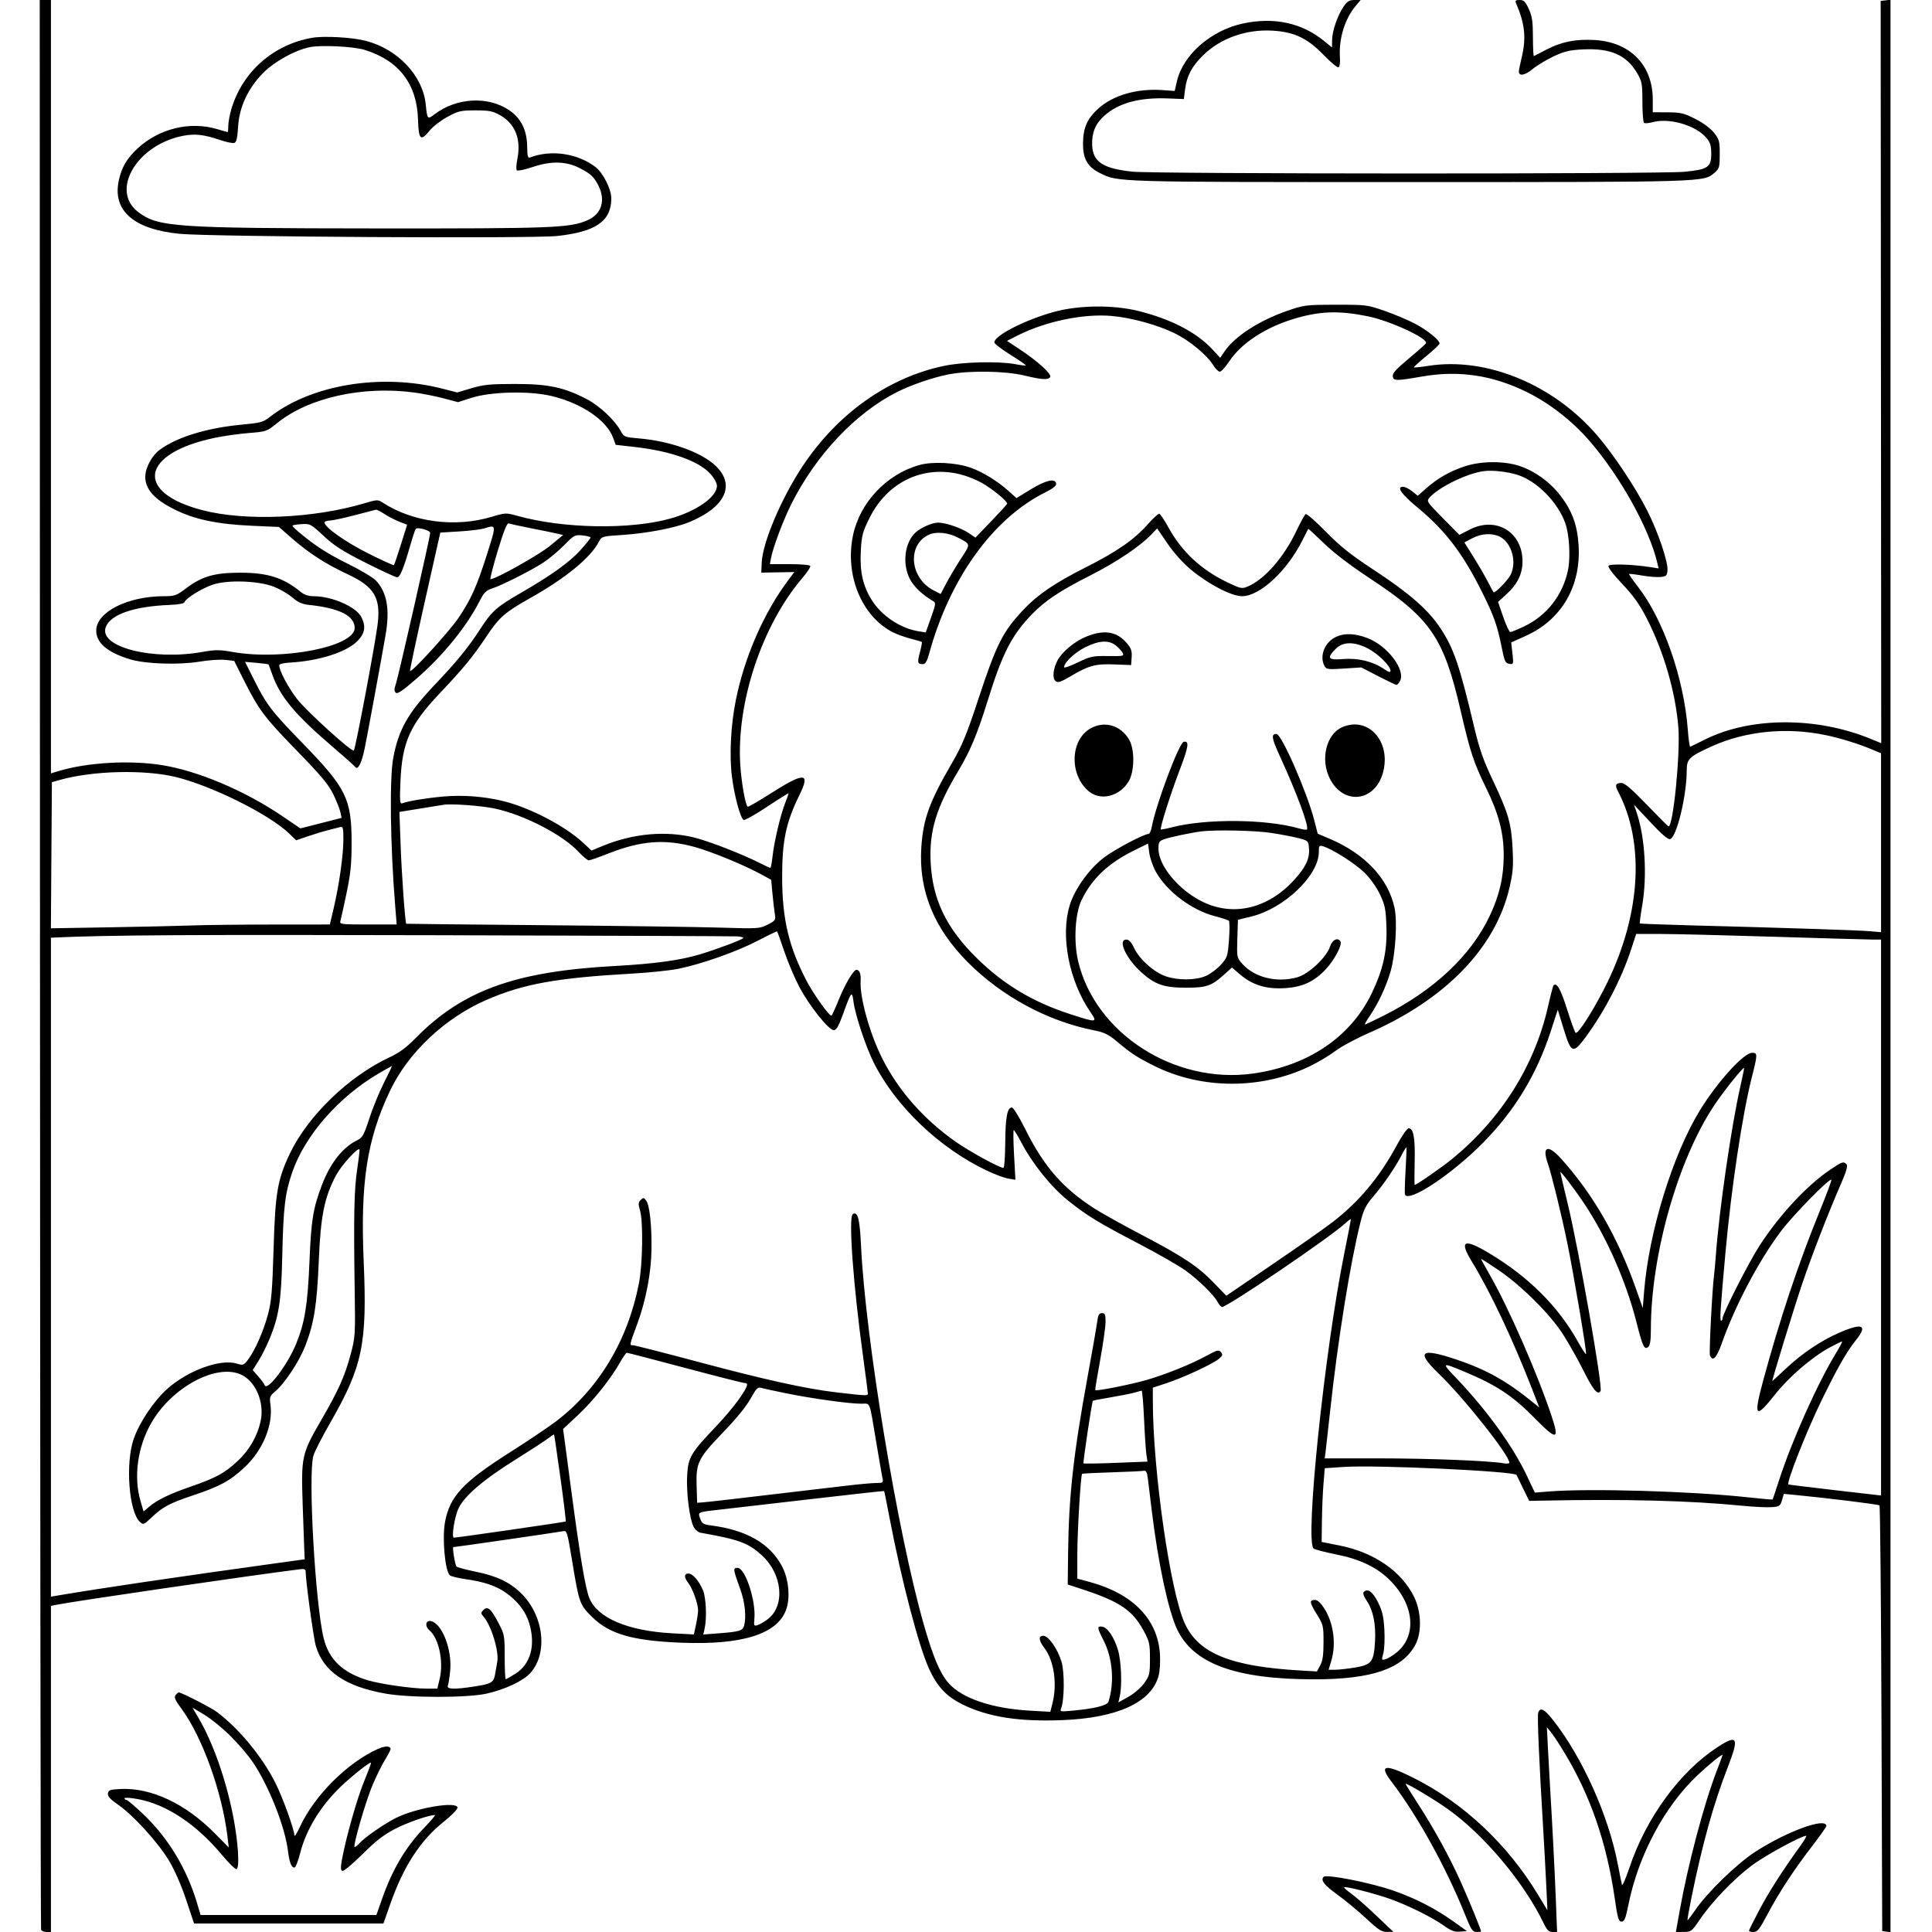 <svg version="1.1" width="1024" height="1024" xmlns="http://www.w3.org/2000/svg"><path d="M21.197 510.750 C 21.271 791.663,21.530 1022.063,21.773 1022.750 C 22.016 1023.438,23.291 1024.000,24.607 1024.000 L 27.000 1024.000 27.000 937.579 L 27.000 851.159 29.750 850.597 C 39.064 848.694,131.822 835.153,159.250 831.693 C 161.233 831.443,162.001 831.786,162.005 832.923 C 162.019 837.981,166.180 868.304,167.437 872.508 C 171.455 885.952,183.106 893.894,204.320 897.649 C 217.324 899.951,247.807 899.944,258.000 897.635 C 267.678 895.444,277.242 890.953,281.005 886.834 C 290.543 876.391,288.306 856.401,276.272 844.537 C 270.228 838.578,263.407 835.337,251.985 832.997 C 246.874 831.950,242.365 830.735,241.963 830.297 C 241.161 829.421,239.628 820.000,240.288 820.000 C 241.392 820.000,296.772 811.966,298.534 811.550 C 300.438 811.101,300.740 812.113,303.238 827.285 C 306.938 849.760,307.222 850.554,313.914 857.111 C 323.113 866.124,335.291 869.630,361.000 870.666 C 393.108 871.959,411.701 866.205,416.565 853.470 C 419.025 847.029,418.053 836.705,414.345 829.892 C 407.830 817.923,395.588 810.944,376.831 808.508 C 372.776 807.982,372.024 807.507,371.117 804.906 C 369.856 801.288,369.393 801.487,382.500 800.019 C 388.000 799.403,409.578 796.913,430.452 794.485 C 451.325 792.057,468.497 790.167,468.611 790.285 C 468.725 790.403,470.017 796.800,471.482 804.500 C 477.798 837.684,486.948 872.619,492.461 884.597 C 496.856 894.142,501.708 899.262,510.371 903.490 C 523.854 910.071,540.037 912.601,562.973 911.712 C 592.062 910.584,610.121 902.355,614.013 888.454 C 614.747 885.832,615.069 880.980,614.794 876.691 C 613.608 858.215,600.407 844.663,577.574 838.483 L 571.000 836.703 571.000 823.748 C 571.000 812.028,572.785 781.985,573.530 781.166 C 573.697 780.983,580.734 780.621,589.167 780.362 C 597.600 780.103,605.252 779.742,606.172 779.560 C 607.482 779.300,607.966 780.230,608.410 783.864 C 608.721 786.414,609.662 794.125,610.500 801.000 C 613.868 828.633,619.201 853.572,623.864 863.500 C 632.461 881.800,654.873 890.022,696.317 890.080 C 727.036 890.123,743.532 884.470,750.256 871.595 C 753.639 865.118,753.336 854.260,749.556 846.494 C 742.920 832.863,728.376 822.810,710.000 819.154 L 700.500 817.263 700.645 805.968 C 700.725 799.756,701.100 790.962,701.478 786.427 L 702.164 778.181 712.332 777.504 C 729.655 776.349,802.963 779.771,803.806 781.774 C 803.974 782.173,805.549 785.425,807.306 789.000 L 810.500 795.500 817.000 795.368 C 861.488 794.462,895.349 795.324,923.500 798.081 C 929.550 798.673,936.525 799.010,939.000 798.829 C 943.140 798.526,943.579 798.231,944.489 795.136 L 945.478 791.773 951.989 792.405 C 969.377 794.092,995.573 797.344,996.164 797.888 C 996.530 798.225,997.006 849.125,997.222 911.000 L 997.615 1023.500 999.808 1023.820 L 1002.000 1024.139 1002.000 512.003 L 1002.000 -0.133 999.398 0.184 L 996.795 0.500 996.943 197.198 L 997.090 393.897 990.934 391.395 C 962.553 379.863,927.933 380.001,904.122 391.742 C 899.930 393.809,896.222 395.630,895.882 395.789 C 895.542 395.948,894.951 391.898,894.568 386.789 C 892.529 359.576,881.643 328.322,868.176 311.018 C 865.401 307.453,863.274 304.393,863.449 304.218 C 863.623 304.044,866.673 304.407,870.225 305.025 C 873.777 305.644,878.218 306.004,880.092 305.825 C 883.082 305.540,883.537 305.122,883.801 302.420 C 884.237 297.952,878.807 281.906,872.997 270.495 C 866.644 258.015,855.168 240.800,846.446 230.663 C 823.252 203.708,787.763 189.105,757.114 193.904 C 753.051 194.540,749.575 194.909,749.390 194.723 C 749.204 194.537,752.191 191.822,756.026 188.688 C 759.862 185.555,763.000 182.566,763.000 182.046 C 763.000 180.239,756.459 174.980,749.936 171.544 C 746.326 169.643,739.126 166.605,733.936 164.793 C 724.722 161.578,724.111 161.501,708.000 161.523 C 691.968 161.545,691.231 161.639,682.021 164.831 C 667.379 169.905,654.514 178.248,649.061 186.206 L 646.709 189.639 642.708 185.299 C 634.331 176.211,620.672 169.106,603.330 164.816 C 589.950 161.506,571.824 161.699,558.717 165.290 C 543.431 169.478,527.000 177.861,527.000 181.473 C 527.000 182.152,530.831 185.093,535.513 188.008 C 540.195 190.923,543.868 193.466,543.675 193.659 C 543.482 193.852,540.939 193.557,538.025 193.005 C 529.367 191.363,510.549 191.809,500.500 193.894 C 470.978 200.019,444.052 219.059,425.498 246.929 C 414.190 263.916,404.157 287.567,403.715 298.280 L 403.500 303.500 412.265 303.348 L 421.029 303.195 417.906 307.348 C 404.902 324.636,394.673 347.986,390.022 371.000 C 387.298 384.481,386.502 400.547,387.992 412.000 C 389.313 422.159,392.385 433.502,394.101 434.563 C 394.677 434.919,400.290 431.785,406.574 427.600 C 412.858 423.415,418.000 420.201,418.000 420.458 C 418.000 420.715,417.156 423.080,416.125 425.713 C 413.633 432.077,410.337 445.998,409.488 453.750 C 409.112 457.188,408.576 460.000,408.297 460.000 C 408.018 460.000,405.475 458.828,402.645 457.396 C 393.346 452.691,376.054 445.951,368.206 443.973 C 353.043 440.151,335.515 441.722,319.504 448.336 L 313.508 450.814 309.004 446.620 C 299.611 437.873,281.057 428.174,267.000 424.661 C 256.914 422.141,245.398 421.245,235.000 422.170 C 226.009 422.971,216.259 424.580,213.134 425.779 C 211.941 426.236,211.803 424.362,212.260 413.911 C 213.154 393.449,217.308 384.129,232.857 367.698 C 245.728 354.095,250.544 348.240,257.787 337.386 C 264.647 327.106,267.530 324.574,281.000 317.003 C 299.857 306.404,313.081 295.545,317.471 287.056 C 318.889 284.314,319.192 284.227,329.713 283.549 C 342.615 282.717,357.620 279.862,365.078 276.821 C 384.702 268.817,390.177 256.717,378.818 246.454 C 371.019 239.409,354.864 233.746,338.614 232.362 C 331.130 231.724,330.647 231.535,329.114 228.643 C 326.058 222.876,317.988 215.241,311.149 211.648 C 299.045 205.287,290.692 203.505,273.000 203.508 C 259.850 203.511,256.351 203.852,249.924 205.759 L 242.347 208.007 234.455 205.988 C 202.049 197.700,164.775 203.870,142.827 221.154 C 139.540 223.742,137.971 224.156,127.904 225.096 C 109.674 226.799,93.797 231.676,84.701 238.369 C 80.457 241.492,77.000 247.951,77.000 252.760 C 77.000 259.221,81.712 264.562,92.031 269.795 C 102.807 275.261,114.948 277.850,133.662 278.675 L 147.823 279.299 154.662 285.278 C 163.712 293.191,172.766 299.029,184.267 304.367 C 198.592 311.016,202.064 317.053,200.033 331.786 C 198.253 344.704,188.363 396.970,187.545 397.788 C 186.524 398.809,162.074 376.597,157.319 370.329 C 152.522 364.007,148.000 355.434,148.000 352.661 C 148.000 351.936,150.196 351.369,153.750 351.176 C 168.750 350.362,183.468 345.713,189.250 339.964 C 193.440 335.797,194.094 332.017,191.494 326.989 C 188.703 321.592,175.973 316.039,166.327 316.012 C 163.457 316.004,161.270 315.277,159.327 313.685 C 150.089 306.119,141.756 303.505,127.000 303.545 C 113.477 303.581,107.010 305.487,98.433 311.963 C 93.528 315.666,92.575 316.000,86.908 316.000 C 67.603 316.000,51.000 324.436,51.000 334.244 C 51.000 340.780,57.003 345.856,69.000 349.464 C 77.151 351.915,94.649 352.510,105.588 350.707 C 110.586 349.883,116.800 349.449,119.397 349.741 L 124.119 350.274 129.192 360.387 C 137.164 376.281,140.085 380.174,157.326 397.878 C 170.260 411.160,174.144 415.806,176.656 421.000 C 178.385 424.575,180.080 428.851,180.425 430.503 L 181.050 433.505 170.137 436.286 L 159.223 439.067 149.560 432.515 C 129.827 419.136,105.093 408.642,86.000 405.548 C 69.273 402.837,46.708 404.059,31.750 408.486 L 27.000 409.892 27.000 204.946 L 27.000 0.000 24.031 0.000 L 21.061 0.000 21.197 510.750 M712.072 3.578 C 708.894 8.244,706.074 16.529,706.033 21.317 L 706.000 25.134 701.750 21.685 C 689.933 12.096,675.338 8.949,658.869 12.440 C 641.897 16.038,627.039 29.014,623.794 43.072 L 622.608 48.208 616.054 47.746 C 602.839 46.814,590.273 50.367,582.459 57.245 C 576.290 62.675,574.050 67.682,574.022 76.102 C 573.995 84.243,576.421 88.466,583.009 91.739 C 592.736 96.573,590.220 96.500,747.000 96.500 C 905.209 96.500,902.899 96.571,908.785 91.508 C 911.289 89.355,911.500 88.591,911.500 81.679 C 911.500 74.842,911.234 73.849,908.461 70.343 C 906.606 67.997,902.741 65.147,898.538 63.026 C 892.452 59.955,890.744 59.548,883.827 59.526 L 876.001 59.500 876.001 52.788 C 875.999 34.503,864.041 22.271,845.128 21.207 C 835.027 20.639,827.646 22.124,819.500 26.363 C 816.200 28.081,813.275 29.601,813.000 29.743 C 812.725 29.884,812.491 25.387,812.481 19.750 C 812.465 11.377,812.063 8.630,810.287 4.750 C 808.486 0.817,807.655 0.000,805.449 0.000 C 803.290 0.000,802.930 0.331,803.546 1.750 C 808.239 12.561,809.022 20.136,806.520 30.500 C 805.723 33.800,805.055 37.077,805.036 37.781 C 804.959 40.549,808.102 40.050,812.273 36.632 C 814.660 34.676,819.730 31.617,823.539 29.835 C 829.276 27.150,831.975 26.522,839.256 26.173 C 853.672 25.484,862.093 29.197,867.683 38.708 C 870.289 43.141,870.500 44.286,870.500 54.000 C 870.500 59.775,870.893 64.786,871.373 65.135 C 871.854 65.485,873.879 65.319,875.873 64.767 C 884.735 62.313,898.780 66.385,904.370 73.028 C 906.499 75.559,907.000 77.181,907.000 81.554 C 907.000 88.640,905.196 89.847,892.816 91.045 C 879.917 92.292,612.036 92.232,600.136 90.979 C 584.610 89.344,579.197 85.769,578.862 76.929 C 578.616 70.410,580.573 65.619,585.183 61.453 C 592.746 54.621,603.792 51.583,618.938 52.169 L 627.473 52.500 628.106 47.427 C 628.991 40.332,631.612 35.312,637.464 29.499 C 646.743 20.285,660.502 15.380,674.609 16.257 C 686.093 16.971,692.936 20.241,701.561 29.135 C 705.260 32.950,708.784 35.897,709.393 35.684 C 710.068 35.447,710.375 33.286,710.179 30.150 C 709.570 20.407,712.808 9.947,718.541 3.134 L 721.178 0.000 717.839 0.007 C 715.136 0.012,714.038 0.693,712.072 3.578 M165.347 20.052 C 144.759 23.663,128.404 38.154,122.595 57.932 C 121.718 60.919,121.000 64.856,121.000 66.682 C 121.000 68.507,120.857 70.000,120.682 70.000 C 120.506 70.000,117.953 69.284,115.008 68.410 C 100.584 64.126,84.142 68.175,72.773 78.810 C 67.249 83.977,64.553 88.568,63.015 95.434 C 59.411 111.514,70.726 121.538,95.177 123.925 C 111.610 125.529,282.223 126.512,295.356 125.078 C 315.880 122.837,324.000 117.183,324.000 105.131 C 324.000 100.231,319.625 91.578,315.592 88.502 C 306.088 81.253,292.095 79.207,280.998 83.444 C 279.769 83.914,279.484 82.867,279.410 77.621 C 279.288 68.916,276.113 62.578,269.740 58.319 C 258.500 50.807,241.864 51.764,230.296 60.588 C 226.554 63.442,226.459 63.334,225.630 55.239 C 224.080 40.094,210.817 26.046,193.925 21.656 C 186.676 19.772,171.725 18.933,165.347 20.052 M193.310 26.444 C 211.529 32.111,221.033 44.575,221.566 63.500 C 221.863 74.054,222.978 75.099,227.691 69.235 C 229.386 67.126,233.637 63.847,237.137 61.950 C 242.972 58.786,244.206 58.500,252.000 58.500 C 259.210 58.500,261.177 58.879,264.961 61.000 C 273.065 65.541,276.319 73.749,274.201 84.305 C 273.628 87.162,273.503 89.858,273.924 90.295 C 274.345 90.732,278.247 89.894,282.595 88.432 C 292.041 85.256,299.977 85.435,307.029 88.984 C 312.852 91.913,314.805 93.702,317.106 98.210 C 321.184 106.199,318.872 113.518,311.232 116.805 C 301.945 120.800,292.812 121.149,199.492 121.072 C 92.551 120.985,83.737 120.376,73.213 112.349 C 58.252 100.938,72.593 76.671,97.073 71.974 C 103.382 70.764,108.110 71.303,116.644 74.205 C 120.024 75.355,123.451 76.041,124.261 75.730 C 125.331 75.320,125.861 72.962,126.200 67.113 C 126.797 56.792,131.443 46.819,139.437 38.696 C 145.308 32.729,156.236 26.647,164.000 25.023 C 170.059 23.755,187.361 24.594,193.310 26.444 M725.000 167.645 C 736.747 170.031,756.828 179.308,755.825 181.885 C 755.646 182.344,751.541 186.008,746.702 190.027 C 740.092 195.518,737.979 197.852,738.202 199.417 C 738.566 201.961,739.834 201.970,753.908 199.531 C 773.301 196.169,791.224 198.875,809.500 207.926 C 821.454 213.845,833.478 223.249,842.563 233.784 C 858.867 252.690,874.096 280.126,878.423 298.389 L 879.108 301.278 874.804 300.599 C 865.306 299.101,853.289 298.724,852.561 299.901 C 852.130 300.599,855.019 304.419,859.793 309.463 C 865.771 315.778,868.993 320.298,872.778 327.681 C 881.830 345.334,888.074 366.844,889.562 385.500 C 890.669 399.385,886.845 438.000,884.362 438.000 C 884.100 438.000,878.910 432.825,872.829 426.500 C 864.939 418.293,861.107 415.000,859.446 415.000 C 856.270 415.000,855.828 416.120,857.639 419.572 C 871.785 446.536,869.697 484.067,852.025 520.500 C 845.347 534.269,836.248 548.682,835.055 547.383 C 834.609 546.897,832.556 541.176,830.493 534.669 C 827.185 524.236,825.094 520.573,823.409 522.258 C 823.131 522.536,821.823 527.547,820.502 533.393 C 813.437 564.658,795.907 592.634,770.000 613.990 C 764.488 618.533,750.864 627.996,749.825 628.002 C 749.646 628.003,749.637 622.471,749.804 615.709 C 750.115 603.160,749.185 598.000,746.615 598.000 C 745.827 598.000,743.063 601.938,740.473 606.750 C 731.187 624.009,720.199 637.121,705.801 648.127 C 701.566 651.364,687.272 661.384,674.036 670.394 L 649.970 686.775 643.384 679.953 C 634.958 671.225,627.157 666.037,604.913 654.373 C 595.024 649.187,583.910 643.006,580.216 640.638 C 563.355 629.828,553.293 618.315,543.498 598.625 C 540.296 592.188,537.098 587.000,536.333 587.000 C 533.862 587.000,532.882 592.195,532.799 605.723 C 532.755 613.025,532.322 619.000,531.837 619.000 C 529.753 619.000,513.850 610.297,506.500 605.134 C 489.526 593.211,476.089 577.943,467.543 560.871 C 460.870 547.542,455.572 528.418,456.155 519.763 C 456.391 516.268,455.525 514.000,453.955 514.000 C 452.381 514.000,447.869 521.645,444.474 530.064 C 442.693 534.481,440.984 538.186,440.676 538.298 C 439.604 538.685,431.349 527.193,427.667 520.186 C 418.162 502.097,414.636 487.391,414.558 465.500 C 414.486 445.743,416.516 436.016,423.793 421.235 C 429.683 409.272,426.294 409.144,408.297 420.651 C 401.930 424.722,396.503 427.837,396.239 427.573 C 395.015 426.349,392.945 414.546,392.367 405.500 C 390.248 372.315,403.915 331.256,425.433 306.163 C 427.950 303.227,429.756 300.414,429.446 299.913 C 429.136 299.411,424.195 299.000,418.466 299.000 L 408.050 299.000 408.672 295.750 C 409.796 289.873,415.155 275.654,419.524 266.953 C 432.539 241.035,453.557 218.812,475.500 207.765 C 483.057 203.961,494.639 200.000,502.838 198.417 C 513.777 196.305,532.706 196.584,542.813 199.007 C 552.363 201.296,555.582 201.485,556.613 199.817 C 557.541 198.315,550.246 191.647,540.820 185.380 L 533.730 180.667 539.383 177.808 C 554.201 170.316,574.238 166.156,589.231 167.461 C 599.514 168.356,613.414 172.166,622.423 176.559 C 630.424 180.461,639.625 188.040,643.010 193.516 C 644.194 195.432,645.777 197.000,646.528 197.000 C 647.279 197.000,649.531 194.532,651.533 191.516 C 657.872 181.965,670.500 173.639,685.604 169.052 C 699.407 164.859,709.509 164.498,725.000 167.645 M219.678 208.054 C 223.980 208.634,230.934 210.019,235.130 211.131 L 242.760 213.154 249.630 210.933 C 260.015 207.574,280.434 207.066,292.227 209.874 C 308.345 213.711,321.606 222.737,325.027 232.198 L 326.315 235.761 336.408 236.906 C 355.539 239.077,370.364 244.340,376.512 251.145 C 378.506 253.352,380.000 256.060,380.000 257.468 C 380.000 263.388,369.105 271.024,355.135 274.895 C 333.774 280.815,298.423 280.173,274.282 273.427 C 268.156 271.715,267.948 271.724,260.282 274.005 C 241.120 279.705,218.630 276.723,202.845 266.390 C 200.301 264.725,199.883 264.743,192.844 266.833 C 166.074 274.780,130.011 276.300,107.387 270.436 C 70.978 260.998,74.570 240.212,114.026 232.018 C 118.716 231.045,126.775 229.914,131.936 229.505 C 141.096 228.780,141.449 228.658,146.697 224.382 C 163.398 210.780,192.156 204.346,219.678 208.054 M487.265 246.477 C 469.820 251.390,455.731 266.344,452.102 283.799 C 447.721 304.870,456.686 326.652,473.220 335.107 C 475.265 336.154,479.496 337.676,482.621 338.489 C 485.746 339.303,488.443 340.110,488.615 340.281 C 488.786 340.453,488.316 342.907,487.570 345.736 C 486.120 351.233,486.312 352.000,489.139 352.000 C 490.487 352.000,491.345 350.543,492.525 346.250 C 503.428 306.581,526.224 274.900,553.814 261.071 C 558.394 258.776,560.031 257.438,559.775 256.203 C 559.185 253.359,554.236 254.548,546.181 259.469 L 538.752 264.009 534.908 260.536 C 528.875 255.085,520.955 250.186,514.461 247.886 C 506.739 245.152,494.265 244.506,487.265 246.477 M776.000 247.276 C 768.094 249.981,761.976 253.498,755.976 258.785 L 751.452 262.772 748.476 260.391 C 746.839 259.081,744.681 258.008,743.680 258.005 C 739.950 257.995,742.650 261.806,751.692 269.314 C 766.192 281.356,775.358 293.417,785.558 313.879 C 791.780 326.360,793.608 331.506,795.903 343.000 C 797.411 350.555,797.860 351.538,799.939 351.838 C 802.224 352.168,802.263 352.041,801.622 346.338 L 800.966 340.500 808.627 337.063 C 827.652 328.530,838.033 310.748,836.687 289.000 C 836.028 278.358,833.253 270.745,827.118 262.754 C 821.572 255.528,813.766 249.837,805.556 247.031 C 797.231 244.187,784.726 244.290,776.000 247.276 M804.248 251.666 C 814.514 254.896,825.575 266.039,829.614 277.221 C 831.776 283.208,832.481 295.384,831.060 302.219 C 828.309 315.452,819.795 326.344,807.745 332.044 C 804.310 333.669,801.050 334.999,800.500 334.999 C 799.950 334.999,798.262 331.409,796.750 327.020 L 794.000 319.041 798.651 314.771 C 804.336 309.550,806.956 304.103,806.956 297.500 C 806.956 281.966,792.934 273.528,779.000 280.678 L 773.500 283.500 764.723 274.609 C 756.151 265.925,755.988 265.670,757.723 263.706 C 762.646 258.133,777.531 250.888,786.500 249.699 C 790.983 249.104,798.895 249.981,804.248 251.666 M509.485 251.538 C 512.732 252.384,517.664 254.379,520.445 255.973 C 526.324 259.341,534.222 265.877,533.795 267.019 C 533.633 267.452,529.789 271.663,525.254 276.376 L 517.008 284.945 513.357 282.468 C 509.462 279.825,501.160 277.000,497.286 277.000 C 494.054 277.000,488.009 279.645,485.176 282.298 C 479.465 287.648,478.121 298.873,482.233 306.864 C 484.322 310.923,488.893 315.278,494.469 318.523 C 496.116 319.481,496.052 320.039,493.448 327.374 L 490.669 335.203 486.923 334.604 C 477.373 333.077,467.455 326.529,462.211 318.289 C 457.389 310.713,455.665 303.199,456.237 292.255 C 456.680 283.793,457.126 282.086,460.868 274.534 C 470.373 255.351,489.461 246.323,509.485 251.538 M203.771 272.435 C 205.822 273.774,209.363 275.603,211.639 276.499 L 215.779 278.129 212.478 288.642 C 210.663 294.425,209.001 299.333,208.785 299.549 C 208.569 299.765,202.411 296.947,195.101 293.288 C 183.057 287.259,172.000 279.418,172.000 276.907 C 172.000 276.408,173.238 275.962,174.750 275.916 C 176.262 275.870,182.225 274.588,188.000 273.067 C 193.775 271.546,198.847 270.234,199.271 270.151 C 199.696 270.068,201.721 271.096,203.771 272.435 M608.651 277.555 C 601.345 285.883,592.219 292.255,575.560 300.660 C 559.006 309.011,549.974 315.150,542.388 323.207 C 531.488 334.785,528.117 341.479,518.518 370.611 C 512.319 389.423,509.973 395.112,504.586 404.388 C 492.576 425.071,489.353 433.914,488.329 449.000 C 486.784 471.756,494.910 491.889,512.954 510.008 C 531.068 528.198,555.361 541.285,580.000 546.126 C 585.289 547.165,587.524 548.262,592.000 552.015 C 599.649 558.428,602.335 560.190,611.559 564.839 C 636.725 577.524,668.687 577.585,694.500 564.995 C 698.900 562.850,704.904 559.248,707.843 556.992 C 710.781 554.736,718.656 550.502,725.343 547.582 C 766.193 529.747,792.684 502.384,800.078 470.385 C 801.916 462.429,802.181 459.060,801.704 449.691 C 801.022 436.301,799.453 430.923,791.059 413.204 C 786.146 402.833,784.082 396.911,781.325 385.271 C 773.574 352.550,770.501 343.574,763.362 332.809 C 757.002 323.218,747.028 314.484,728.611 302.379 C 715.848 293.989,710.474 289.720,702.753 281.833 C 697.392 276.358,692.568 272.149,692.032 272.480 C 691.496 272.812,689.311 276.776,687.176 281.291 C 680.482 295.447,670.157 307.207,661.145 310.940 C 658.275 312.129,657.438 311.953,650.762 308.761 C 636.608 301.992,626.396 292.483,619.186 279.360 C 617.159 275.669,615.050 272.509,614.500 272.338 C 613.950 272.167,611.318 274.515,608.651 277.555 M193.880 298.309 C 202.282 302.539,209.759 306.000,210.496 306.000 C 212.004 306.000,213.917 301.351,217.416 289.179 C 218.732 284.603,220.055 280.611,220.358 280.309 C 221.419 279.248,228.000 281.095,228.000 282.455 C 228.000 284.535,211.067 359.039,209.751 362.749 C 208.883 365.197,208.882 366.282,209.748 367.148 C 210.614 368.014,213.377 366.139,220.952 359.542 C 234.940 347.359,247.492 331.867,254.335 318.336 C 256.452 314.150,257.661 312.941,260.723 311.947 C 266.043 310.221,281.465 302.426,288.000 298.160 C 291.025 296.186,295.975 292.049,299.000 288.967 C 304.239 283.630,304.702 283.384,308.750 283.787 C 311.087 284.020,313.000 284.536,313.000 284.935 C 313.000 285.333,310.526 288.393,307.502 291.735 C 301.761 298.078,292.144 304.957,275.876 314.357 C 263.155 321.706,260.610 323.984,254.448 333.536 C 248.278 343.100,242.054 350.708,230.139 363.252 C 216.292 377.829,211.328 386.578,208.469 401.444 C 206.375 412.338,206.841 448.135,209.503 480.750 L 210.258 490.000 195.062 490.000 C 181.053 490.000,179.907 489.863,180.398 488.250 C 180.691 487.288,182.154 480.650,183.650 473.500 C 185.867 462.901,186.367 457.914,186.357 446.500 C 186.337 423.416,183.521 417.704,160.474 394.000 C 143.744 376.794,141.350 373.665,134.566 360.142 L 129.871 350.784 136.045 351.334 C 139.440 351.637,142.292 352.023,142.382 352.192 C 142.473 352.362,143.341 354.750,144.311 357.500 C 148.481 369.317,156.445 378.839,176.500 395.987 C 182.550 401.160,187.821 405.866,188.214 406.446 C 189.630 408.538,191.721 404.467,193.322 396.500 C 195.099 387.659,202.210 349.051,204.373 336.500 C 206.721 322.882,205.106 313.888,199.197 307.656 C 197.714 306.092,191.100 302.147,184.500 298.890 C 173.492 293.458,166.483 288.916,158.151 281.815 C 156.418 280.338,155.000 278.900,155.000 278.619 C 155.000 278.339,157.137 277.972,159.750 277.805 C 164.367 277.509,164.698 277.684,171.552 284.059 C 177.213 289.324,181.617 292.135,193.880 298.309 M281.748 280.046 C 287.661 281.207,293.844 282.474,295.486 282.862 L 298.472 283.567 291.490 289.326 C 285.719 294.086,262.684 307.000,259.965 307.000 C 259.575 307.000,261.303 300.232,263.805 291.961 C 267.079 281.136,268.724 277.064,269.675 277.429 C 270.401 277.707,275.834 278.885,281.748 280.046 M258.289 293.250 C 252.718 310.847,249.745 317.502,242.937 327.604 C 238.155 334.700,218.208 356.541,217.320 355.653 C 217.122 355.456,220.654 338.866,225.167 318.787 L 233.373 282.280 243.436 281.667 C 248.971 281.330,254.850 280.630,256.500 280.113 C 263.190 278.015,263.167 277.842,258.289 293.250 M631.458 302.123 C 640.693 309.764,652.773 316.001,658.328 315.996 C 667.719 315.988,682.129 302.667,690.227 286.507 C 691.883 283.203,693.314 280.407,693.409 280.293 C 693.503 280.179,697.261 283.650,701.760 288.006 C 706.929 293.011,715.815 299.795,725.907 306.439 C 758.260 327.739,765.168 337.775,774.129 376.500 C 779.241 398.587,781.098 404.237,787.605 417.500 C 794.314 431.176,797.000 441.384,797.000 453.213 C 797.000 464.821,794.788 474.412,789.553 485.500 C 779.650 506.475,759.961 524.970,733.270 538.367 C 728.193 540.915,723.784 543.000,723.472 543.000 C 723.160 543.000,724.216 541.087,725.819 538.750 C 730.431 532.026,734.773 522.775,737.046 514.829 C 739.634 505.781,740.701 488.498,739.126 481.151 C 735.804 465.661,723.458 452.520,704.761 444.573 L 698.411 441.874 696.566 434.687 C 692.771 419.906,679.227 389.000,676.545 389.000 C 673.637 389.000,673.980 391.246,678.339 400.757 C 687.494 420.733,693.991 438.343,692.686 439.647 C 692.412 439.921,690.458 439.652,688.344 439.048 C 670.944 434.078,639.169 433.823,621.043 438.508 C 618.041 439.284,615.448 439.781,615.280 439.614 C 614.651 438.984,620.250 421.256,625.060 408.648 C 630.011 395.669,630.483 392.553,627.406 393.176 C 624.950 393.673,612.655 426.394,610.469 438.250 C 610.089 440.313,609.331 442.000,608.786 442.000 C 606.316 442.000,590.887 450.160,585.179 454.486 C 577.321 460.441,569.676 471.070,566.985 479.783 C 561.961 496.049,566.593 519.921,577.986 536.480 C 581.839 542.080,581.419 542.121,567.232 537.521 C 547.512 531.128,532.087 521.897,517.902 508.000 C 501.584 492.014,494.228 476.787,493.255 456.985 C 492.448 440.551,496.240 428.025,507.889 408.643 C 514.199 398.144,517.992 389.077,523.513 371.296 C 531.262 346.338,536.143 336.793,546.847 325.660 C 553.739 318.493,561.835 313.099,577.843 305.012 C 591.679 298.023,604.344 289.510,610.406 283.126 L 613.312 280.065 618.864 288.181 C 622.307 293.212,627.093 298.512,631.458 302.123 M507.753 284.943 C 514.646 288.585,514.573 288.061,509.324 296.105 C 506.671 300.172,503.167 306.048,501.539 309.163 L 498.578 314.825 494.915 312.956 C 482.147 306.443,480.648 288.697,492.415 283.367 C 496.265 281.624,502.729 282.287,507.753 284.943 M795.094 284.549 C 801.286 287.751,804.093 298.103,800.585 304.800 C 799.053 307.724,792.279 314.636,791.635 313.932 C 791.418 313.694,790.094 311.250,788.692 308.500 C 787.290 305.750,783.898 299.900,781.154 295.500 L 776.165 287.500 780.332 285.295 C 785.262 282.687,790.939 282.400,795.094 284.549 M145.218 310.999 C 148.362 312.238,152.735 314.793,154.934 316.676 C 157.905 319.219,160.162 320.228,163.716 320.603 C 179.926 322.314,188.000 326.385,188.000 332.845 C 188.000 342.737,149.894 350.234,123.355 345.564 C 116.336 344.329,114.123 344.324,107.355 345.530 C 80.813 350.261,52.156 342.920,56.052 332.388 C 58.533 325.683,70.982 321.362,89.944 320.625 C 94.541 320.446,97.539 319.884,97.781 319.156 C 98.473 317.082,107.132 311.747,112.909 309.835 C 120.794 307.225,137.140 307.814,145.218 310.999 M575.590 337.477 C 569.545 339.962,562.882 345.509,560.503 350.035 C 558.158 354.499,557.662 359.474,559.418 360.932 C 560.746 362.034,562.028 361.622,567.744 358.252 C 577.179 352.690,580.685 351.763,590.791 352.159 L 599.500 352.500 599.801 348.387 C 600.042 345.094,599.552 343.621,597.347 341.001 C 591.981 334.624,585.201 333.526,575.590 337.477 M708.415 337.421 C 702.200 340.127,699.127 347.632,702.020 353.038 C 702.948 354.772,703.873 354.890,712.270 354.349 L 721.500 353.755 730.454 358.377 C 735.379 360.920,739.751 363.000,740.169 363.000 C 740.587 363.000,741.413 362.097,742.003 360.994 C 745.163 355.089,735.346 342.144,724.681 338.154 C 718.138 335.706,712.898 335.470,708.415 337.421 M591.371 342.078 C 592.824 343.220,594.457 344.985,594.999 345.999 C 595.925 347.728,595.446 347.835,587.243 347.723 C 579.173 347.613,577.942 347.874,571.250 351.106 C 567.263 353.032,564.000 354.176,564.000 353.648 C 564.000 351.153,569.576 345.868,575.146 343.085 C 582.449 339.436,587.606 339.115,591.371 342.078 M724.739 343.557 C 730.088 346.223,737.000 352.940,737.000 355.473 C 737.000 356.576,736.089 356.322,733.328 354.448 C 727.553 350.529,719.686 348.652,711.802 349.313 C 703.882 349.977,703.039 348.807,707.923 343.923 C 711.762 340.084,717.518 339.959,724.739 343.557 M577.859 386.158 C 567.173 392.354,566.717 410.694,577.033 419.374 C 583.255 424.610,593.202 422.239,598.105 414.353 C 601.364 409.110,601.544 397.278,598.446 392.003 C 593.941 384.335,585.255 381.869,577.859 386.158 M711.396 385.429 C 702.888 389.133,699.680 402.574,704.875 412.753 C 712.094 426.898,728.642 425.065,732.960 409.643 C 737.569 393.180,725.284 379.384,711.396 385.429 M967.500 389.593 C 975.318 391.211,985.090 394.233,992.250 397.247 L 997.000 399.246 997.000 446.660 L 997.000 494.073 990.750 493.541 C 984.784 493.033,946.869 491.800,894.000 490.395 C 880.525 490.037,869.347 489.612,869.160 489.449 C 868.974 489.287,869.536 484.990,870.410 479.901 C 873.087 464.319,871.886 443.766,867.549 430.960 L 866.039 426.500 874.869 435.915 C 880.958 442.408,884.180 445.145,885.251 444.734 C 888.778 443.380,893.979 421.719,893.994 408.318 C 894.001 402.237,895.273 401.014,907.238 395.588 C 925.134 387.471,946.819 385.314,967.500 389.593 M93.132 411.824 C 112.354 416.507,142.783 431.667,153.236 441.769 L 156.973 445.379 163.236 443.233 C 166.681 442.053,171.525 440.591,174.000 439.984 C 176.475 439.377,179.287 438.652,180.250 438.373 C 181.800 437.923,182.000 438.675,182.000 444.939 C 182.000 453.183,179.799 468.798,176.883 481.250 L 174.833 490.000 144.167 490.027 C 127.300 490.043,108.325 490.255,102.000 490.499 C 95.675 490.744,76.207 491.186,58.738 491.481 L 26.976 492.019 27.238 453.293 L 27.500 414.566 32.000 413.306 C 49.268 408.471,76.644 407.807,93.132 411.824 M262.157 428.533 C 277.664 431.795,298.195 442.398,306.662 451.517 C 308.952 453.983,311.378 456.000,312.055 456.000 C 312.731 456.000,317.383 454.379,322.392 452.398 C 339.898 445.475,352.655 444.554,368.696 449.055 C 377.368 451.488,394.565 458.580,403.121 463.251 L 408.743 466.320 409.400 473.410 C 409.762 477.310,410.322 482.152,410.644 484.171 C 411.207 487.699,411.060 487.929,406.865 490.069 C 402.626 492.232,401.894 492.278,381.500 491.649 C 369.950 491.292,327.875 490.716,288.000 490.368 C 248.125 490.020,215.424 489.681,215.330 489.614 C 214.752 489.204,212.906 463.654,212.353 448.414 L 211.697 430.328 222.099 428.657 C 227.819 427.737,233.625 426.797,235.000 426.566 C 239.171 425.868,254.904 427.007,262.157 428.533 M674.000 441.494 C 679.225 442.309,685.750 443.571,688.500 444.298 C 693.406 445.595,693.506 445.698,693.807 449.790 C 694.199 455.134,691.995 459.750,685.830 466.495 C 672.142 481.473,653.957 485.872,637.754 478.126 C 624.897 471.980,614.000 458.976,614.000 449.779 C 614.000 446.523,614.411 445.794,616.750 444.903 C 619.538 443.841,631.013 441.391,636.500 440.685 C 644.176 439.699,665.430 440.157,674.000 441.494 M612.467 461.762 C 618.174 472.247,631.420 482.316,643.762 485.550 C 647.468 486.522,650.859 487.626,651.297 488.006 C 651.736 488.385,651.778 492.890,651.391 498.018 C 650.722 506.882,650.511 507.536,647.094 511.330 C 645.117 513.525,641.582 516.172,639.238 517.212 C 633.878 519.592,624.687 519.721,618.031 517.510 C 611.783 515.435,603.901 508.448,601.110 502.511 C 599.638 499.379,598.380 498.000,596.995 498.000 C 592.212 498.000,596.818 508.042,604.960 515.363 C 612.159 521.837,616.971 523.500,628.500 523.500 C 639.593 523.500,642.078 522.634,649.038 516.347 L 652.956 512.807 657.149 516.395 C 663.706 522.009,670.899 524.279,680.500 523.768 C 690.258 523.248,696.576 520.353,702.879 513.515 C 707.372 508.641,711.542 500.685,710.493 498.988 C 709.039 496.637,706.132 498.070,704.922 501.735 C 703.015 507.514,693.592 516.318,687.501 518.010 C 676.632 521.031,664.776 518.065,658.318 510.710 C 655.572 507.582,655.508 507.245,655.815 497.500 L 656.130 487.500 663.209 485.778 C 680.611 481.546,699.000 463.995,699.000 451.617 C 699.000 448.191,699.195 447.924,701.250 448.546 C 706.274 450.067,718.179 457.629,723.074 462.409 C 726.225 465.486,729.509 470.072,731.373 474.000 C 734.088 479.722,734.502 481.770,734.834 491.113 C 735.290 503.919,733.150 513.705,727.151 526.250 C 715.987 549.598,693.300 564.960,664.000 569.013 C 622.424 574.765,580.370 547.652,571.409 509.319 C 568.967 498.870,569.816 484.140,573.272 477.000 C 578.699 465.788,587.387 457.539,600.695 450.961 L 608.500 447.102 609.127 451.940 C 609.472 454.601,610.975 459.021,612.467 461.762 M415.648 504.156 C 417.548 509.819,421.128 518.295,423.605 522.992 C 428.898 533.031,439.211 546.000,441.901 546.000 C 443.324 546.000,444.488 543.968,446.912 537.250 C 451.230 525.280,451.595 524.877,452.416 531.167 C 453.306 537.994,458.968 555.004,463.070 563.171 C 474.732 586.396,497.906 608.518,523.096 620.471 C 527.274 622.454,532.381 624.350,534.445 624.685 L 538.198 625.294 537.470 612.147 C 537.071 604.916,537.002 599.000,537.317 599.000 C 537.633 599.000,539.489 602.038,541.441 605.750 C 547.402 617.083,557.332 629.356,566.328 636.508 C 576.493 644.590,581.830 647.834,604.300 659.586 C 614.090 664.706,624.890 670.904,628.300 673.358 C 635.176 678.307,643.583 686.541,645.352 690.059 C 645.983 691.315,647.010 692.510,647.633 692.715 C 649.666 693.385,705.155 655.731,713.250 648.188 C 714.763 646.779,716.000 645.914,716.000 646.265 C 716.000 646.617,714.391 654.899,712.424 664.670 C 701.958 716.662,691.558 817.016,696.250 820.750 C 696.938 821.297,702.188 822.677,707.918 823.817 C 720.813 826.383,729.797 830.668,736.649 837.519 C 749.751 850.620,751.164 867.239,739.930 876.098 C 738.043 877.585,735.518 879.092,734.318 879.447 C 732.227 880.065,732.180 879.932,733.188 876.296 C 733.767 874.208,734.018 868.563,733.746 863.752 C 733.351 856.759,732.674 853.850,730.376 849.252 C 727.576 843.652,724.896 841.704,722.831 843.769 C 722.222 844.378,722.769 846.044,724.335 848.351 C 727.802 853.461,729.323 860.852,728.793 870.012 C 728.166 880.838,726.978 882.380,718.139 883.840 C 714.276 884.478,709.558 885.000,707.655 885.000 L 704.196 885.000 705.598 880.341 C 708.295 871.380,706.841 860.295,701.960 852.598 C 700.113 849.686,698.324 848.000,697.081 848.000 C 693.864 848.000,693.989 849.226,697.838 855.425 C 701.354 861.090,701.500 861.688,701.496 870.413 C 701.493 877.167,701.044 880.322,699.746 882.701 L 697.999 885.903 689.250 885.398 C 652.282 883.265,635.289 876.360,627.976 860.500 C 620.287 843.822,611.056 779.564,611.025 742.500 L 611.019 735.500 618.260 733.115 C 627.215 730.165,642.656 723.006,645.968 720.269 C 648.045 718.552,648.231 717.983,647.144 716.674 C 645.995 715.290,645.174 715.489,639.677 718.486 C 631.240 723.085,618.051 728.414,607.639 731.432 C 599.417 733.814,581.069 737.445,580.505 736.801 C 580.361 736.635,581.521 729.525,583.083 721.000 C 584.646 712.475,585.941 703.362,585.962 700.750 C 585.994 696.704,585.713 696.000,584.061 696.000 C 582.502 696.000,582.001 696.931,581.501 700.750 C 581.159 703.362,578.902 716.300,576.485 729.500 C 568.881 771.032,566.453 793.049,566.102 823.654 L 565.917 839.808 574.209 842.540 C 593.476 848.887,600.295 853.525,606.101 864.232 C 609.222 869.988,609.500 871.207,609.500 879.164 C 609.500 887.183,609.277 888.143,606.500 892.060 C 604.786 894.478,601.201 897.585,598.135 899.308 L 592.770 902.323 593.538 898.911 C 594.787 893.369,594.296 880.530,592.615 874.747 C 590.632 867.927,587.066 862.592,584.216 862.180 C 581.331 861.764,581.413 862.561,584.984 869.610 C 589.759 879.033,590.751 891.756,587.509 901.972 C 586.886 903.934,580.193 905.590,568.454 906.686 C 562.045 907.285,561.706 907.213,562.436 905.410 C 564.155 901.163,564.285 886.493,562.654 880.881 C 560.686 874.113,555.736 867.000,552.994 867.000 C 550.257 867.000,550.479 869.451,553.584 873.522 C 558.627 880.133,560.426 892.452,557.845 902.702 L 556.690 907.289 545.595 906.663 C 525.824 905.548,509.819 900.114,502.817 892.139 C 498.215 886.898,494.589 878.340,489.622 861.000 C 475.805 812.766,458.664 709.300,456.360 660.229 C 455.689 645.942,454.631 641.874,452.005 643.497 C 449.602 644.982,452.205 680.879,457.520 719.546 C 458.884 729.471,460.000 738.091,460.000 738.701 C 460.000 739.861,458.786 739.804,442.500 737.879 C 427.037 736.051,405.090 731.193,370.471 721.933 C 352.101 717.020,336.328 713.000,335.419 713.000 C 333.555 713.000,333.486 713.326,337.935 701.205 C 342.401 689.042,345.184 674.238,345.307 662.000 C 345.436 649.078,344.308 638.795,342.492 636.346 C 341.266 634.694,340.960 634.659,339.578 636.019 C 338.279 637.297,338.221 638.170,339.215 641.519 C 340.968 647.431,340.639 669.941,338.648 680.182 C 332.758 710.492,317.396 736.059,294.674 753.371 C 290.728 756.376,279.625 763.836,270.000 769.948 C 245.390 785.574,238.404 793.097,235.869 806.705 C 234.280 815.233,235.887 832.831,238.448 834.957 C 239.112 835.508,242.770 836.404,246.577 836.949 C 256.667 838.393,262.975 840.522,268.222 844.252 C 274.455 848.683,278.694 854.231,280.503 860.323 C 283.989 872.062,281.274 881.968,273.160 887.113 C 270.657 888.701,268.359 890.000,268.054 889.999 C 267.749 889.998,267.499 884.711,267.498 878.249 C 267.497 867.001,267.362 866.242,264.330 860.440 C 260.254 852.641,258.491 851.080,256.267 853.305 C 254.782 854.789,254.776 855.100,256.200 856.719 C 260.367 861.456,264.586 875.225,263.561 880.745 C 263.382 881.710,262.917 884.418,262.528 886.763 C 261.686 891.831,260.726 892.441,251.308 893.892 C 240.907 895.495,236.644 895.371,237.366 893.487 C 237.686 892.656,238.236 889.156,238.589 885.711 C 239.761 874.272,234.174 860.077,228.148 859.180 C 225.532 858.791,225.149 862.049,227.573 864.061 C 232.602 868.234,235.233 880.690,233.028 889.882 L 231.801 895.000 225.650 894.994 C 218.391 894.987,201.785 892.607,195.060 890.611 C 181.757 886.660,174.356 879.648,171.566 868.354 C 167.098 850.265,163.224 781.937,166.082 771.643 C 166.671 769.522,170.557 761.872,174.717 754.643 C 192.194 724.275,194.657 712.534,192.761 668.628 C 190.958 626.887,194.478 603.959,206.623 578.320 C 216.312 557.867,235.873 539.451,258.096 529.857 C 277.604 521.436,295.152 518.283,335.075 516.027 C 344.191 515.511,355.216 514.364,359.575 513.476 C 371.939 510.959,390.530 504.389,401.500 498.661 C 407.000 495.789,411.656 493.534,411.847 493.650 C 412.037 493.765,413.748 498.493,415.648 504.156 M390.750 496.298 C 392.538 496.409,394.000 496.778,394.000 497.117 C 394.000 497.840,380.356 503.002,371.000 505.819 C 360.495 508.982,346.802 510.858,326.000 511.985 C 272.846 514.866,245.003 524.981,220.000 550.495 C 215.316 555.276,211.520 558.049,206.413 560.424 C 184.869 570.442,163.081 591.518,153.583 611.527 C 147.066 625.258,145.891 632.166,145.000 662.000 C 144.339 684.123,143.857 689.821,142.082 696.500 C 139.704 705.441,135.139 715.817,131.464 720.636 C 129.153 723.666,128.856 723.769,125.443 722.721 C 116.889 720.096,99.696 726.336,88.791 736.023 C 81.589 742.420,73.910 753.832,70.857 762.674 C 66.375 775.653,68.318 801.358,74.182 806.664 C 75.965 808.279,76.261 808.166,80.278 804.334 C 86.203 798.684,89.930 796.701,102.500 792.513 C 116.487 787.852,121.928 784.891,129.536 777.798 C 139.276 768.717,144.830 755.338,143.348 744.524 C 142.786 740.422,142.982 739.886,145.959 737.381 C 151.026 733.117,158.671 721.477,161.885 713.132 C 166.491 701.171,167.998 691.595,168.974 668.107 C 169.967 644.207,171.937 634.527,178.201 622.775 C 180.890 617.728,189.521 608.188,190.506 609.172 C 190.700 609.367,190.174 614.020,189.337 619.513 C 187.693 630.289,187.395 644.437,187.989 683.500 C 188.358 707.807,188.297 708.764,185.802 718.011 C 182.672 729.614,179.448 736.792,170.145 752.868 C 159.851 770.656,159.564 771.988,160.441 797.994 C 160.840 809.822,161.241 821.063,161.333 822.973 L 161.500 826.447 148.500 828.249 C 92.900 835.955,53.659 841.746,30.750 845.627 L 27.000 846.262 27.000 671.631 L 27.000 497.000 29.750 496.873 C 57.147 495.611,102.427 495.345,232.000 495.687 C 317.525 495.912,388.962 496.187,390.750 496.298 M940.500 496.503 C 966.350 497.304,989.638 497.969,992.250 497.980 L 997.000 498.000 997.000 645.320 L 997.000 792.640 972.885 789.865 C 959.622 788.339,948.394 786.957,947.933 786.795 C 946.560 786.311,957.454 758.649,965.549 742.063 C 973.947 724.856,978.705 716.520,983.661 710.332 C 990.109 702.282,987.206 700.970,974.869 706.356 C 965.009 710.661,955.261 717.216,946.500 725.434 C 942.650 729.045,939.445 732.000,939.377 732.000 C 938.973 732.001,950.930 693.037,955.181 680.500 C 960.434 665.009,968.841 643.325,975.791 627.337 C 978.660 620.738,979.470 617.870,978.687 617.087 C 977.044 615.444,976.377 615.670,969.933 620.045 C 957.541 628.461,943.278 643.796,932.634 660.151 C 927.028 668.764,913.000 696.333,913.000 698.738 C 913.000 699.432,912.647 700.000,912.214 700.000 C 911.415 700.000,911.818 693.759,914.569 663.500 C 917.666 629.441,923.484 590.787,928.479 571.083 C 931.606 558.746,931.616 558.000,928.656 558.000 C 924.235 558.000,910.195 573.476,900.986 588.500 C 886.544 612.063,873.946 652.916,871.417 684.389 L 870.702 693.278 867.037 682.889 C 857.417 655.620,844.382 632.989,827.450 614.156 C 820.408 606.324,817.143 607.485,820.383 616.669 C 822.261 621.991,827.500 643.325,830.580 658.190 C 833.903 674.231,841.163 717.171,840.640 717.694 C 840.414 717.919,838.527 715.043,836.446 711.302 C 825.921 692.383,810.028 676.568,788.930 664.016 C 775.838 656.228,773.295 657.556,780.092 668.632 C 789.680 684.255,801.744 709.744,811.869 735.769 L 815.864 746.039 812.682 743.438 C 798.653 731.974,787.752 725.869,771.747 720.513 C 752.852 714.191,750.333 716.303,762.643 728.147 C 775.933 740.932,799.999 771.307,800.000 775.295 C 800.000 775.733,798.538 775.843,796.750 775.540 C 788.834 774.197,757.299 772.966,730.884 772.967 L 702.131 772.969 702.560 769.734 C 702.796 767.955,703.913 757.950,705.042 747.500 C 709.038 710.512,715.722 668.989,721.123 647.604 C 722.772 641.074,723.948 638.737,727.915 634.104 C 733.421 627.673,739.720 618.463,742.929 612.153 C 744.145 609.762,745.263 607.962,745.414 608.153 C 745.565 608.344,745.366 613.900,744.972 620.500 C 744.578 627.100,744.450 632.837,744.687 633.250 C 747.049 637.362,769.754 622.214,786.124 605.604 C 802.837 588.647,814.429 569.567,821.872 546.765 L 825.654 535.178 828.841 545.589 C 832.791 558.494,833.768 558.795,840.744 549.250 C 850.649 535.696,859.495 518.577,864.513 503.250 L 867.214 495.000 880.357 495.022 C 887.586 495.035,914.650 495.701,940.500 496.503 M203.494 573.905 C 201.020 578.802,197.535 587.310,195.748 592.810 C 192.887 601.619,192.127 602.991,189.366 604.333 C 181.557 608.130,174.964 616.544,170.495 628.417 C 165.922 640.566,164.927 646.737,164.032 668.500 C 163.089 691.442,161.552 700.980,156.988 712.194 C 152.407 723.450,141.534 737.718,140.253 734.153 C 139.987 733.412,138.457 731.312,136.854 729.486 L 133.939 726.166 136.935 721.442 C 138.583 718.843,141.259 713.518,142.881 709.608 C 147.855 697.621,149.072 689.648,149.613 665.500 C 150.190 639.805,151.070 632.453,154.904 621.306 C 161.621 601.780,179.525 581.329,200.768 568.915 C 204.453 566.762,207.586 565.000,207.730 565.000 C 207.874 565.000,205.968 569.007,203.494 573.905 M922.334 576.250 C 917.640 596.988,911.241 641.091,909.456 665.000 C 909.107 669.675,908.688 674.400,908.525 675.500 C 907.594 681.782,905.769 716.955,906.302 718.344 C 907.679 721.932,909.796 719.844,912.481 712.250 C 919.670 691.920,932.129 668.294,943.969 652.541 C 950.403 643.981,969.662 624.329,970.650 625.316 C 970.893 625.560,968.085 633.125,964.410 642.129 C 953.194 669.606,943.222 699.511,934.486 731.868 C 929.284 751.133,930.336 752.364,940.741 739.191 C 948.251 729.683,960.584 719.099,970.003 714.079 C 973.180 712.386,976.027 711.000,976.328 711.000 C 976.629 711.000,975.145 713.848,973.030 717.330 C 963.166 733.567,949.791 763.442,942.960 784.500 C 941.175 790.000,939.626 794.616,939.517 794.757 C 939.408 794.899,933.285 794.357,925.910 793.554 C 896.631 790.367,842.319 788.794,820.907 790.514 L 813.500 791.109 809.341 782.305 C 801.921 766.596,788.188 747.574,772.019 730.612 C 763.921 722.115,764.047 721.974,775.500 726.735 C 793.156 734.076,801.617 739.655,813.669 751.905 C 825.081 763.504,826.594 763.320,822.464 750.838 C 815.015 728.321,799.622 693.128,789.547 675.579 C 787.046 671.223,785.000 667.486,785.000 667.274 C 785.000 667.063,789.163 669.721,794.250 673.182 C 806.431 681.468,821.324 696.268,828.281 707.000 C 831.311 711.675,836.325 720.563,839.423 726.750 C 844.471 736.832,846.879 739.669,848.333 737.250 C 849.594 735.151,836.881 662.632,830.957 638.136 C 828.781 629.136,827.000 621.540,827.000 621.256 C 827.000 620.312,834.654 630.388,839.720 638.000 C 851.539 655.761,861.838 679.117,867.280 700.500 C 870.670 713.820,871.531 715.634,873.633 713.890 C 874.586 713.099,875.000 710.270,875.000 704.551 C 875.000 665.061,889.433 614.281,908.856 585.436 C 913.843 578.030,923.466 566.000,924.404 566.000 C 924.541 566.000,923.610 570.612,922.334 576.250 M363.062 725.000 C 379.584 729.400,393.754 733.000,394.551 733.000 C 395.348 733.000,395.996 733.337,395.991 733.750 C 395.957 736.405,388.486 746.566,379.985 755.515 C 366.026 770.213,364.766 772.326,364.207 781.988 C 363.691 790.899,365.458 805.051,367.605 809.202 C 368.392 810.725,370.041 812.149,371.268 812.367 C 391.912 816.029,396.615 817.772,403.902 824.460 C 414.783 834.448,416.249 851.211,406.856 858.252 C 405.010 859.636,402.588 861.043,401.474 861.380 C 399.631 861.937,399.483 861.623,399.837 857.910 C 400.739 848.451,394.968 831.000,390.938 831.000 C 388.414 831.000,388.495 831.627,392.421 842.500 C 394.844 849.211,395.645 856.992,394.394 861.658 C 393.685 864.300,391.822 864.864,381.136 865.677 L 372.772 866.313 373.505 862.977 C 374.691 857.577,374.227 846.777,372.646 843.000 C 370.529 837.941,367.149 834.000,364.927 834.000 C 362.485 834.000,362.465 836.050,364.876 839.115 C 367.100 841.944,370.000 850.076,370.000 853.486 C 370.000 854.814,369.498 858.240,368.885 861.098 L 367.771 866.295 356.130 865.669 C 332.896 864.420,316.786 857.602,312.429 847.177 C 310.288 842.051,307.467 825.280,302.680 789.201 L 298.459 757.392 306.407 749.946 C 314.568 742.301,323.785 730.738,328.713 721.965 C 330.246 719.235,331.842 717.002,332.261 717.001 C 332.679 717.000,346.540 720.600,363.062 725.000 M127.357 728.376 C 135.438 731.752,140.400 743.355,138.094 753.480 C 136.250 761.570,132.047 768.741,125.709 774.609 C 118.965 780.853,114.316 783.367,101.000 787.971 C 89.807 791.842,83.450 794.909,79.186 798.497 L 76.086 801.105 74.465 795.529 C 70.743 782.725,72.901 766.991,80.115 754.323 C 90.781 735.594,114.048 722.815,127.357 728.376 M416.798 738.499 C 430.613 741.307,450.035 744.000,456.472 744.000 C 461.521 744.000,460.615 741.666,464.454 764.576 C 465.844 772.868,467.266 781.080,467.615 782.826 C 468.240 785.952,468.192 786.000,464.375 786.020 C 462.244 786.031,455.100 786.680,448.500 787.462 C 394.800 793.825,375.081 796.117,372.500 796.294 L 369.500 796.500 369.213 787.283 C 368.848 775.582,370.104 772.941,381.895 760.611 C 391.596 750.465,395.545 745.539,399.024 739.242 C 400.702 736.207,401.854 735.136,403.040 735.513 C 403.955 735.803,410.146 737.147,416.798 738.499 M606.378 752.250 C 606.754 760.638,607.319 769.115,607.633 771.089 L 608.204 774.678 591.436 775.339 C 582.213 775.703,574.495 775.828,574.285 775.618 C 573.911 775.244,578.741 742.922,579.245 742.426 C 579.385 742.287,583.820 741.439,589.099 740.541 C 594.379 739.643,600.004 738.517,601.599 738.040 C 603.195 737.562,604.768 737.133,605.096 737.086 C 605.424 737.039,606.001 743.862,606.378 752.250 M297.043 783.339 C 298.782 795.874,300.046 806.261,299.852 806.421 C 299.499 806.714,242.277 815.000,240.610 815.000 C 239.147 815.000,240.920 803.811,243.097 799.307 C 246.218 792.848,256.276 784.230,272.615 774.015 C 280.802 768.897,288.836 763.673,290.470 762.407 C 292.103 761.141,293.539 760.206,293.661 760.328 C 293.783 760.450,295.305 770.805,297.043 783.339 M93.066 898.420 C 92.122 899.558,92.763 901.031,96.288 905.819 C 107.241 920.698,117.737 949.913,120.554 973.361 L 121.258 979.223 113.879 971.741 C 98.329 955.976,80.186 947.431,63.896 948.198 C 58.324 948.461,57.462 948.765,57.206 950.554 C 56.988 952.076,58.361 953.605,62.515 956.466 C 70.533 961.988,83.675 976.395,89.462 986.006 C 92.511 991.070,96.050 999.113,98.644 1006.873 L 102.864 1019.500 153.042 1019.500 L 203.219 1019.500 206.919 1009.000 C 213.931 989.096,222.852 975.386,235.183 965.561 C 239.208 962.355,242.500 959.005,242.500 958.116 C 242.500 954.500,220.616 958.145,209.846 963.554 C 203.689 966.646,193.382 973.782,190.595 976.881 C 189.547 978.047,188.375 979.000,187.989 979.000 C 186.780 979.000,193.860 954.505,197.583 945.805 C 199.538 941.237,202.456 935.356,204.069 932.735 C 205.681 930.114,207.000 927.575,207.000 927.092 C 207.000 925.280,204.177 925.241,200.250 927.000 C 184.163 934.202,166.645 951.691,159.030 968.149 C 157.414 971.642,156.071 973.738,156.046 972.807 C 155.959 969.603,149.761 952.488,145.976 945.000 C 138.888 930.979,126.881 916.409,115.000 907.411 C 112.010 905.146,96.145 897.000,94.725 897.000 C 94.461 897.000,93.714 897.639,93.066 898.420 M122.038 920.000 C 126.205 924.125,131.556 930.370,133.931 933.877 C 142.604 946.690,151.189 968.477,152.697 981.500 C 153.358 987.209,154.656 990.281,156.192 989.769 C 156.773 989.576,158.059 986.224,159.051 982.321 C 162.245 969.744,169.847 957.283,180.663 946.894 C 186.575 941.216,196.058 933.724,196.621 934.287 C 196.789 934.456,195.133 938.953,192.939 944.281 C 189.159 953.460,183.302 974.201,181.205 985.828 C 180.477 989.866,180.544 991.271,181.480 991.631 C 182.160 991.892,186.942 987.901,192.108 982.762 C 199.265 975.643,203.404 972.439,209.500 969.296 C 216.112 965.888,227.334 962.000,230.558 962.000 C 230.982 962.000,228.407 965.038,224.837 968.750 C 214.942 979.039,207.948 990.878,202.389 1006.747 L 199.500 1014.995 152.908 1014.997 L 106.317 1015.000 104.460 1008.750 C 99.051 990.541,89.244 974.275,76.105 961.722 C 71.659 957.475,67.567 954.000,67.011 954.000 C 66.455 954.000,66.000 953.602,66.000 953.116 C 66.000 952.630,69.263 952.846,73.250 953.597 C 88.311 956.431,104.068 966.895,117.468 982.962 C 121.195 987.430,124.751 990.907,125.372 990.688 C 127.126 990.071,126.224 976.143,123.548 962.500 C 119.698 942.881,112.824 923.453,105.077 910.296 L 102.013 905.093 108.237 908.796 C 111.661 910.833,117.871 915.875,122.038 920.000 M815.294 907.676 C 814.702 909.218,815.730 933.168,817.990 970.500 C 818.489 978.750,819.183 991.575,819.532 999.000 L 820.166 1012.500 815.143 1004.189 C 799.056 977.577,775.849 955.746,749.571 942.506 C 734.173 934.749,730.570 935.220,737.355 944.106 C 751.436 962.548,766.425 989.652,776.698 1015.250 C 779.743 1022.837,780.528 1024.000,782.605 1024.000 C 783.922 1024.000,785.000 1023.877,785.000 1023.727 C 785.000 1022.755,778.403 1006.651,774.094 997.106 C 768.062 983.743,760.162 969.376,751.329 955.704 C 747.848 950.317,745.000 945.727,745.000 945.505 C 745.000 944.643,759.897 953.527,767.414 958.873 C 786.560 972.485,807.812 997.793,818.117 1019.250 C 819.919 1023.002,820.913 1024.000,822.846 1024.000 L 825.294 1024.000 824.619 1006.750 C 823.995 990.806,822.712 965.832,821.523 946.500 C 821.252 942.100,820.773 933.325,820.458 927.000 L 819.885 915.500 821.961 918.000 C 823.103 919.375,826.228 924.100,828.906 928.500 C 842.806 951.337,851.533 976.472,855.814 1006.000 C 857.379 1016.791,857.877 1018.500,859.458 1018.500 C 860.966 1018.500,861.617 1016.880,863.139 1009.346 C 868.397 983.319,882.264 957.370,899.708 940.915 C 905.933 935.042,913.000 929.348,913.000 930.205 C 913.000 930.392,911.620 934.131,909.932 938.512 C 903.070 956.334,894.622 988.281,890.170 1013.250 L 888.253 1024.000 892.376 1023.976 C 896.333 1023.953,896.682 1023.684,901.000 1017.317 C 907.305 1008.019,918.784 996.069,928.366 988.826 C 935.197 983.662,954.597 973.063,957.305 973.014 C 957.748 973.006,956.239 975.587,953.952 978.750 C 944.644 991.620,937.629 1002.591,932.458 1012.361 C 929.456 1018.032,927.000 1022.971,927.000 1023.336 C 927.000 1023.701,928.090 1024.000,929.423 1024.000 C 931.460 1024.000,932.625 1022.527,936.734 1014.750 C 942.871 1003.135,950.601 991.320,960.385 978.598 C 964.573 973.152,968.000 968.300,968.000 967.816 C 968.000 963.021,947.123 970.611,930.261 981.536 C 920.579 987.810,904.925 1002.999,898.584 1012.273 C 896.430 1015.423,894.547 1017.880,894.400 1017.733 C 894.253 1017.586,895.184 1012.288,896.469 1005.961 C 902.278 977.356,908.155 956.221,915.703 936.797 C 921.917 920.805,921.017 919.038,910.241 926.079 C 890.259 939.135,872.485 963.483,863.607 989.961 C 861.677 995.714,859.910 999.764,859.679 998.961 C 859.448 998.157,858.492 993.450,857.555 988.500 C 852.629 962.480,838.843 931.667,823.216 911.750 C 818.586 905.848,816.422 904.736,815.294 907.676 M701.563 994.770 C 699.819 996.514,701.835 999.133,708.791 1004.165 C 713.077 1007.264,720.004 1012.995,724.186 1016.900 C 730.545 1022.839,732.337 1023.993,735.144 1023.955 L 738.500 1023.910 729.509 1015.344 C 724.563 1010.632,718.602 1005.402,716.260 1003.720 C 713.919 1002.039,712.181 1000.486,712.397 1000.269 C 713.060 999.607,729.049 1003.690,737.000 1006.553 C 746.584 1010.003,759.144 1016.261,765.330 1020.669 C 769.114 1023.366,770.954 1024.045,773.830 1023.806 L 777.500 1023.500 770.000 1018.158 C 760.821 1011.620,750.286 1006.214,738.881 1002.190 C 726.856 997.947,703.108 993.225,701.563 994.770 " stroke="none" fill="black" fill-rule="evenodd"/></svg>
